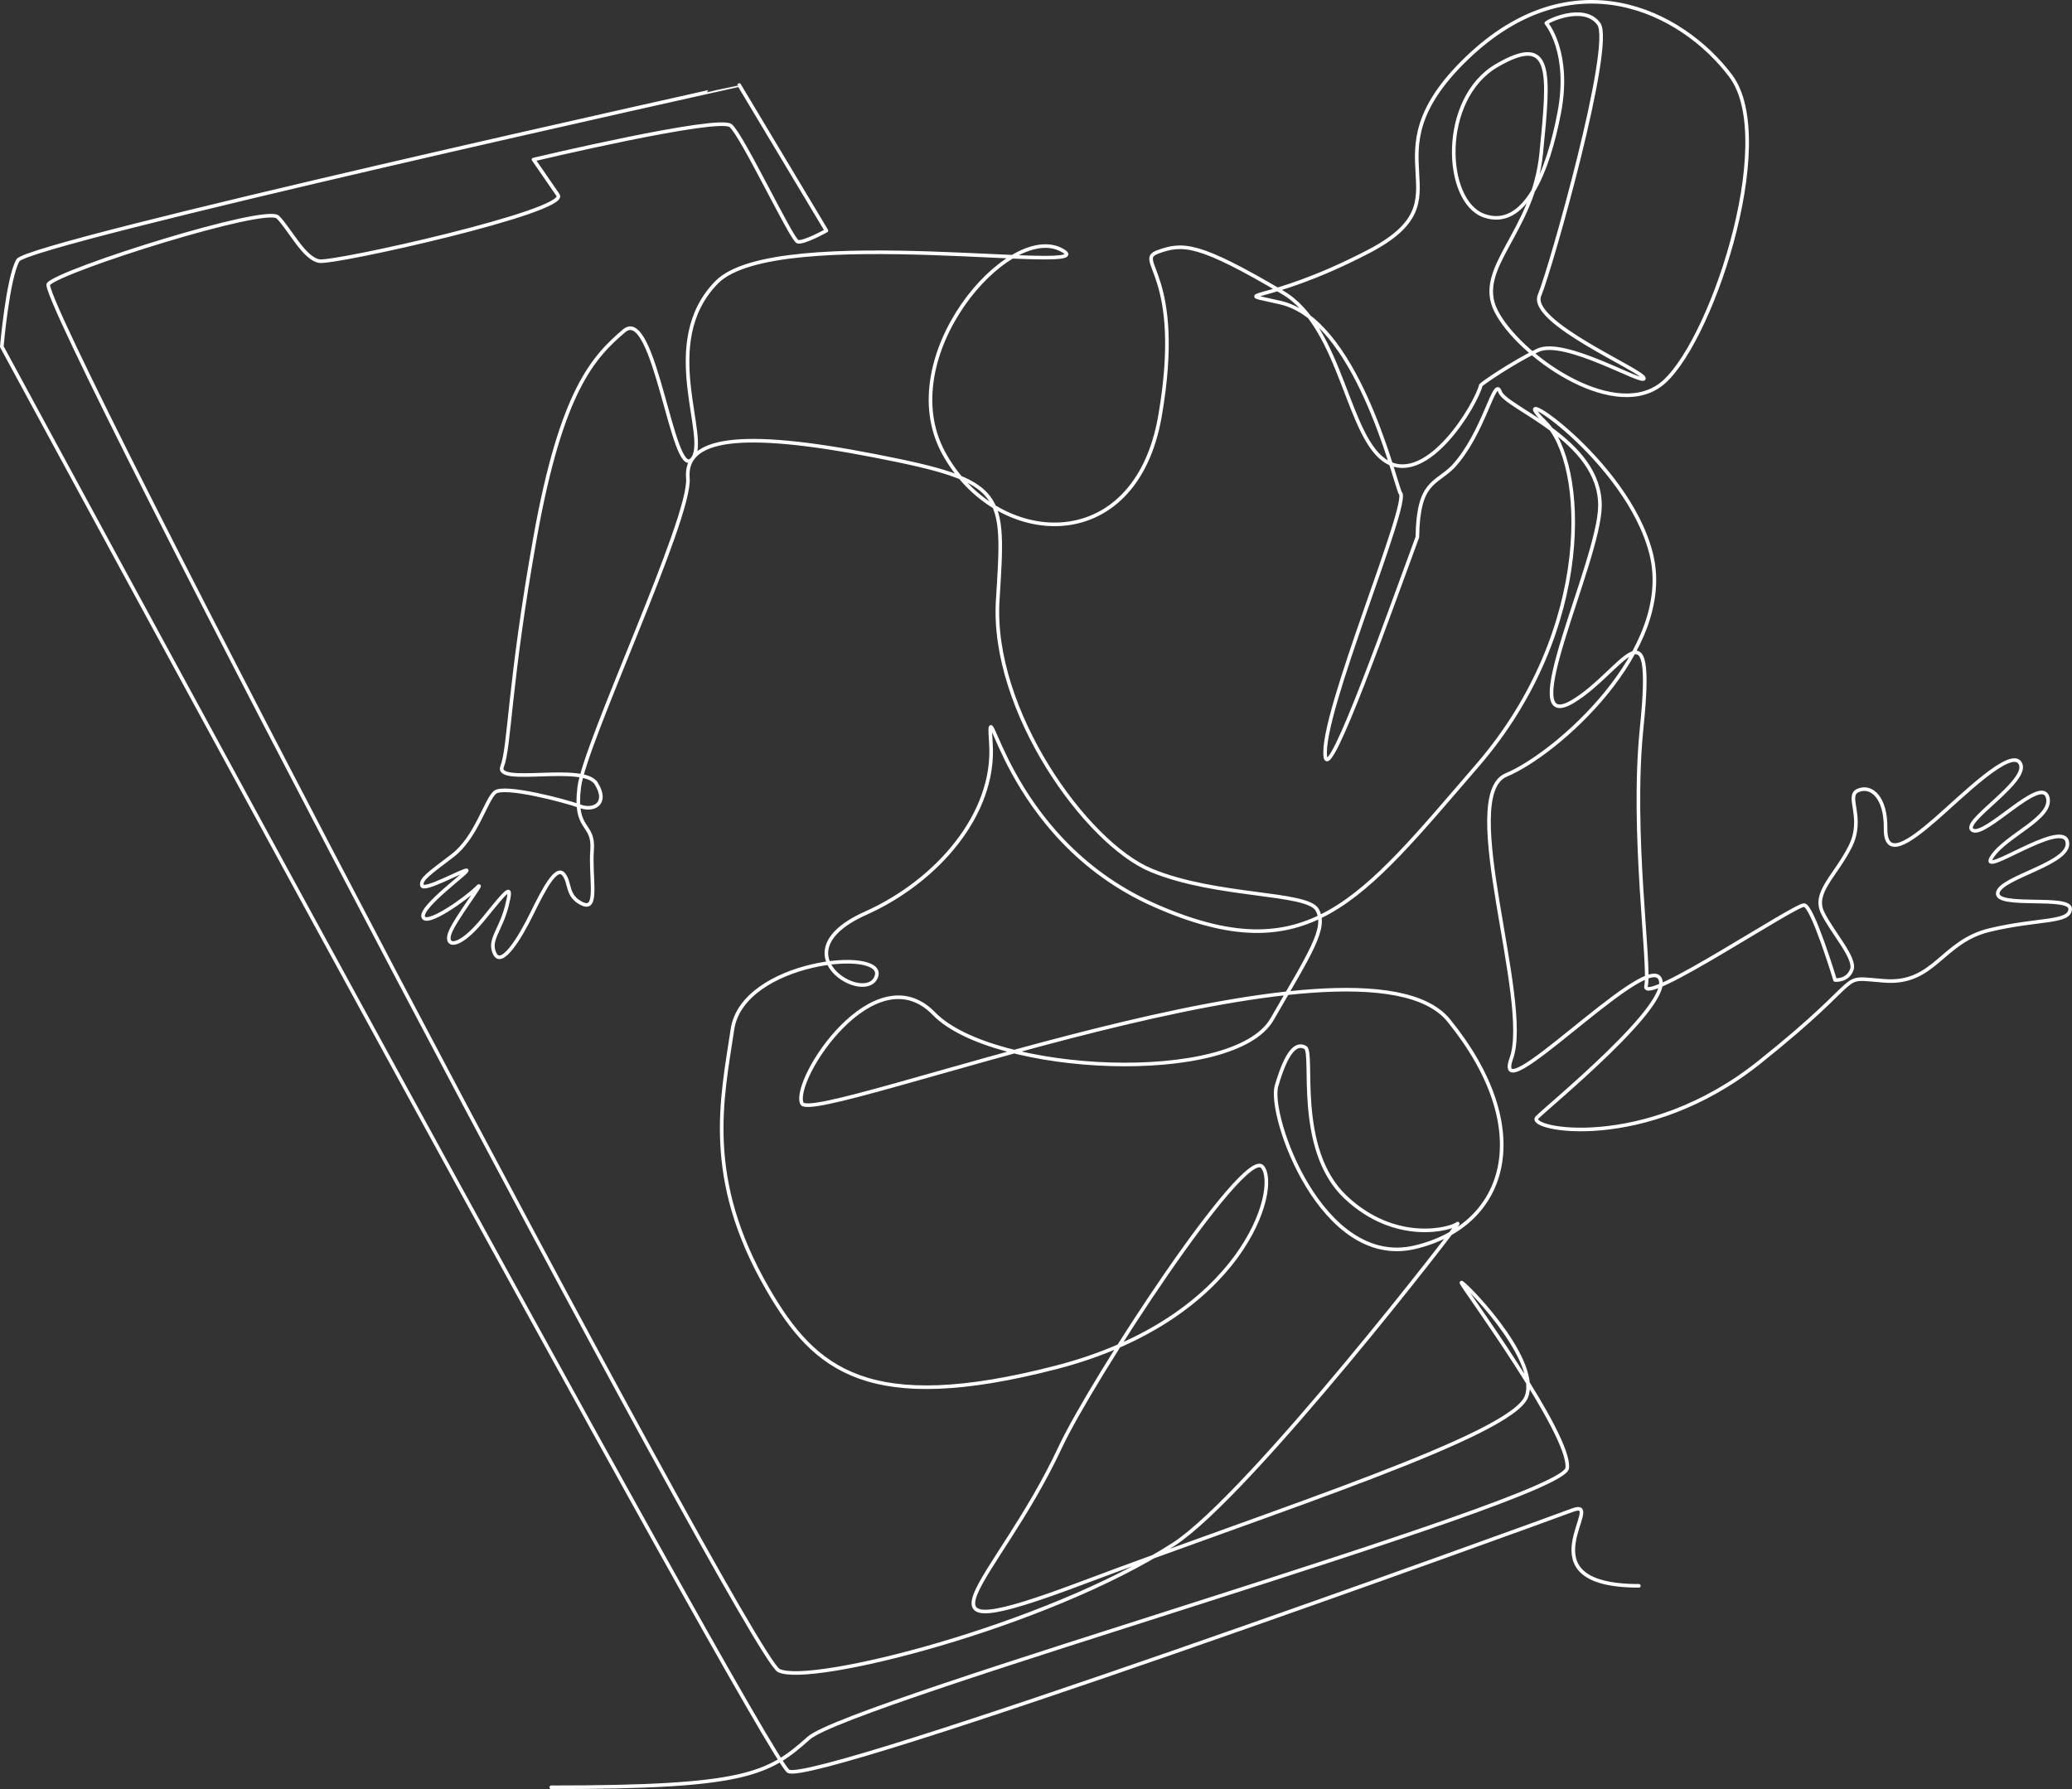 <svg xmlns="http://www.w3.org/2000/svg" id="Layer_2" viewBox="0 0 2877.99 2485.54"><rect x="0" y="0" width="2877.99" height="2485.54" fill="#333333" stroke="none"/><defs><style> .cls-1 { fill: none; fill-rule: evenodd; stroke: #fff; stroke-linecap: round; stroke-linejoin: round; stroke-width: 5px; } </style></defs><g id="Layer_1-2" data-name="Layer_1"><path class="cls-1" d="M765.7,2483.04c268.11,0,301.04-17.64,357.5-68.21,56.46-50.57,1047.77-329.27,1053.62-375.13,5.91-45.86-143.43-249.3-146.99-257.53-3.5-8.23,109.42,103.49,90.6,157.58-18.82,54.09-348.9,158.37-615.46,258.71-266.5,100.38-122.33,4.7-32.53-187.36,44.02-94.26,256.35-419.43,281.08-390.03,24.67,29.4-27.09,211.67-286.93,278.7-259.91,67.03-334.78,3.95-399.85-108.19-90.2-155.37-63.52-266.14-49.4-361.39,14.11-95.25,214.07-114.87,199.96-73.7-14.11,41.15-139.2-32.13-14.92-87.78,99.34-44.46,180.26-138.02,174.01-235.21-6.25-97.19,14.12,130.12,227.38,224.22,213.26,94.06,285.52-5.65,448.44-194.45,164.13-190.14,151.36-420.28,94.1-476.6-66.47-65.33,114.39,50.14,147.33,183.42,32.93,133.28-132.48,277.99-201.44,306.49-69.03,28.56,35.62,314.1,7.06,393.78-28.5,79.68,183.22-145.11,205.8-111.81,22.65,33.3-153.45,177.23-170.05,193.89-16.67,16.65,149.82,49.95,308.1-76.16,158.15-126.06,104.04-118.95,174.21-113.59,70.17,5.36,79.11-54.7,146.86-70.74,67.88-16.09,110.63-9.55,111.3-29.16.6-19.59-104.72-.61-100.55-22.61,4.17-21.98,104.65-41.07,96.31-71.38-8.33-30.31-123.67,52.36-104.65,22.05,19.09-30.38,86.84-54.71,77.36-83.88-9.54-29.1-86.84,57.06-104.11,46.44-17.27-10.75,78.24-67.28,66.61-92.22-11.56-25-82.67,46.38-118.36,77.29-35.69,30.92-69.57,55.32-69.03,12.5.6-42.88-19.56-60.69-38.04-52.9-18.42,7.66,9.54,37.44-11.29,78.5-20.84,41-51.75,63.58-38.04,91.55,13.64,27.95,46.38,63.03,40.39,79.07-5.91,16.08-23.19,14.3-23.19,14.3,0,0-30.92-102.32-42.81-104.06-11.9-1.81-225.97,141.84-219.72,112.39,6.25-29.45-21.1-212.54-6.05-359.06,18.82-183.49-27.02-77.63-95.24-36.5-84.55,51.08,36.09-193.57,37.24-270.8,1.34-92.69-130.93-136.44-138.79-159.16-7.8-22.79-21.58,57-65.4,104.25-24.73,24.67-48.26,19.96-49.4,97.59-36.61,98.83-122.45,342.3-127.8,305.26-8.27-57.21,120.46-358.28,103.81-366.76-10.15-25.88-61.9-239.95-166.15-264.21-73.73-17.21-25.07,5.44,121.52-70.57,146.59-76.02-9.41-127.77,137.18-268.85,146.59-141.14,298.29-66.34,366.51,24.26,68.22,90.53-30.58,382.17-98.74,430.36-68.22,48.26-196.39-43.08-226.98-103.44-30.58-60.36,51.75-108.21,62.71-219.52,10.96-111.3,17.27-167.76-61.97-121.52-79.18,46.24-73.66,188.93-17.21,208.56,56.46,19.56,88.59-61.16,104.25-143.5,15.66-82.27-16.47-122.26-18.01-123.87-1.54-1.55,51.69-28.23,72.86.81,21.17,29.04-66.61,339.49-82.27,377.06-15.66,37.64,143.43,104.25,144.98,115.27,1.61,10.96-110.7-56.86-147.73-38.65-37.03,18.21-76.96,45.91-78.77,48.26-7.06,27.62-72.93,137.79-129.38,107.21-56.39-30.58-62.84-186.98-145.78-235.98-116.88-68.96-138.79-68.96-173.27-56.46-34.48,12.57,37.24,29.04,2.75,228.12-34.55,199.15-228.59,184.23-300.64,51.01-72.12-133.35,89.33-319.86,163.06-282.22,73.66,37.64-395.14-39.25-478.22,45.44-83.14,84.62-7.86,217.97-34.48,246.2-26.68,28.23-51.75-214.88-94.1-178.78-42.34,36.03-87.04,83.07-123.47,286.53-36.5,203.45-35.29,291.63-45.91,318.65-10.55,27.09,112.92-4.7,130.59,23.52,17.61,28.23-3.56,38.85-22.38,31.79-18.82-7.06-105.86-30.18-118.36-19.22-12.57,10.96-25.88,62.71-58.81,87.85-32.93,25.07-44.7,32.93-42.34,41.54,2.35,8.6,57.27-21.98,61.97-21.17,4.71.81-63.52,49.4-60.42,64.29,3.16,14.87,58.81-24.3,74.54-39.96,15.66-15.73-31.39,44.66-37.64,63.47-6.32,18.82,12.5,21.92,47.05-20.41,34.48-42.32,40.73-50.93,32.13-17.19-8.67,33.65-25.88,47.01-16.47,65.82,9.41,18.82,34.48-21.16,51.69-56.45,17.27-35.25,33.74-65.97,43.76-54.21,10.01,11.76,3.23,30.58,26.15,41.2,22.92,10.57,10.55-36.5,13.51-75.01,2.96-38.51-25.54-25.27-17.88-87.04,7.6-61.7,155.6-373.77,150.89-429.35-4.7-55.72,72.12-67.48,257.89-31.39,185.77,36.09,181.88,49.4,172.47,201.44-9.41,152.1,122.33,337.14,213.27,374.78,90.94,37.64,216.36,29.78,230.47,54.89,14.12,25.07-9.41,59.55-62.71,152.07-53.3,92.52-387.28,76.82-469.61-7.85-82.27-84.67-197.54,91.72-183.42,124.65,14.11,32.92,776.1-265.76,898.43-115.25,122.33,150.52,82.33,284.58-47.05,315.16-129.32,30.58-204.06-183.07-192.09-224.19,14.12-48.64,27.49-60.4,39.99-53.34,12.57,7.06-14.85,141.11,55.72,207.77,70.51,66.65,148.14,43.89,155.93,36.83,7.86-7.06-288.75,377.34-394.67,445.68-176.84,114.07-506.11,197.18-548.45,175.22-42.28-21.92-1033.19-1906.22-1014.37-1926.19,18.82-20.03,302.19-109.35,318.65-92.89,16.47,16.4,36.43,57.6,57.6,61.1,21.17,3.56,346.95-69.36,331.63-91.68-15.26-22.38-34.08-49.4-34.08-49.4,0,0,257.49-61.16,273.96-47.05,16.47,14.12,84.69,158.76,92.96,161.11,8.2,2.35,39.92-15.32,39.92-15.32l-121.12-202.24S39,336.91,24.88,361.64c-14.11,24.67-22.38,119.91-22.38,119.91,0,0,1059.53,1957.98,1092.47,1979.15,32.93,21.17,1038.77-343.75,1088.91-362.57,50.14-18.81-75.21,105.04,92.48,105.04"></path></g></svg>